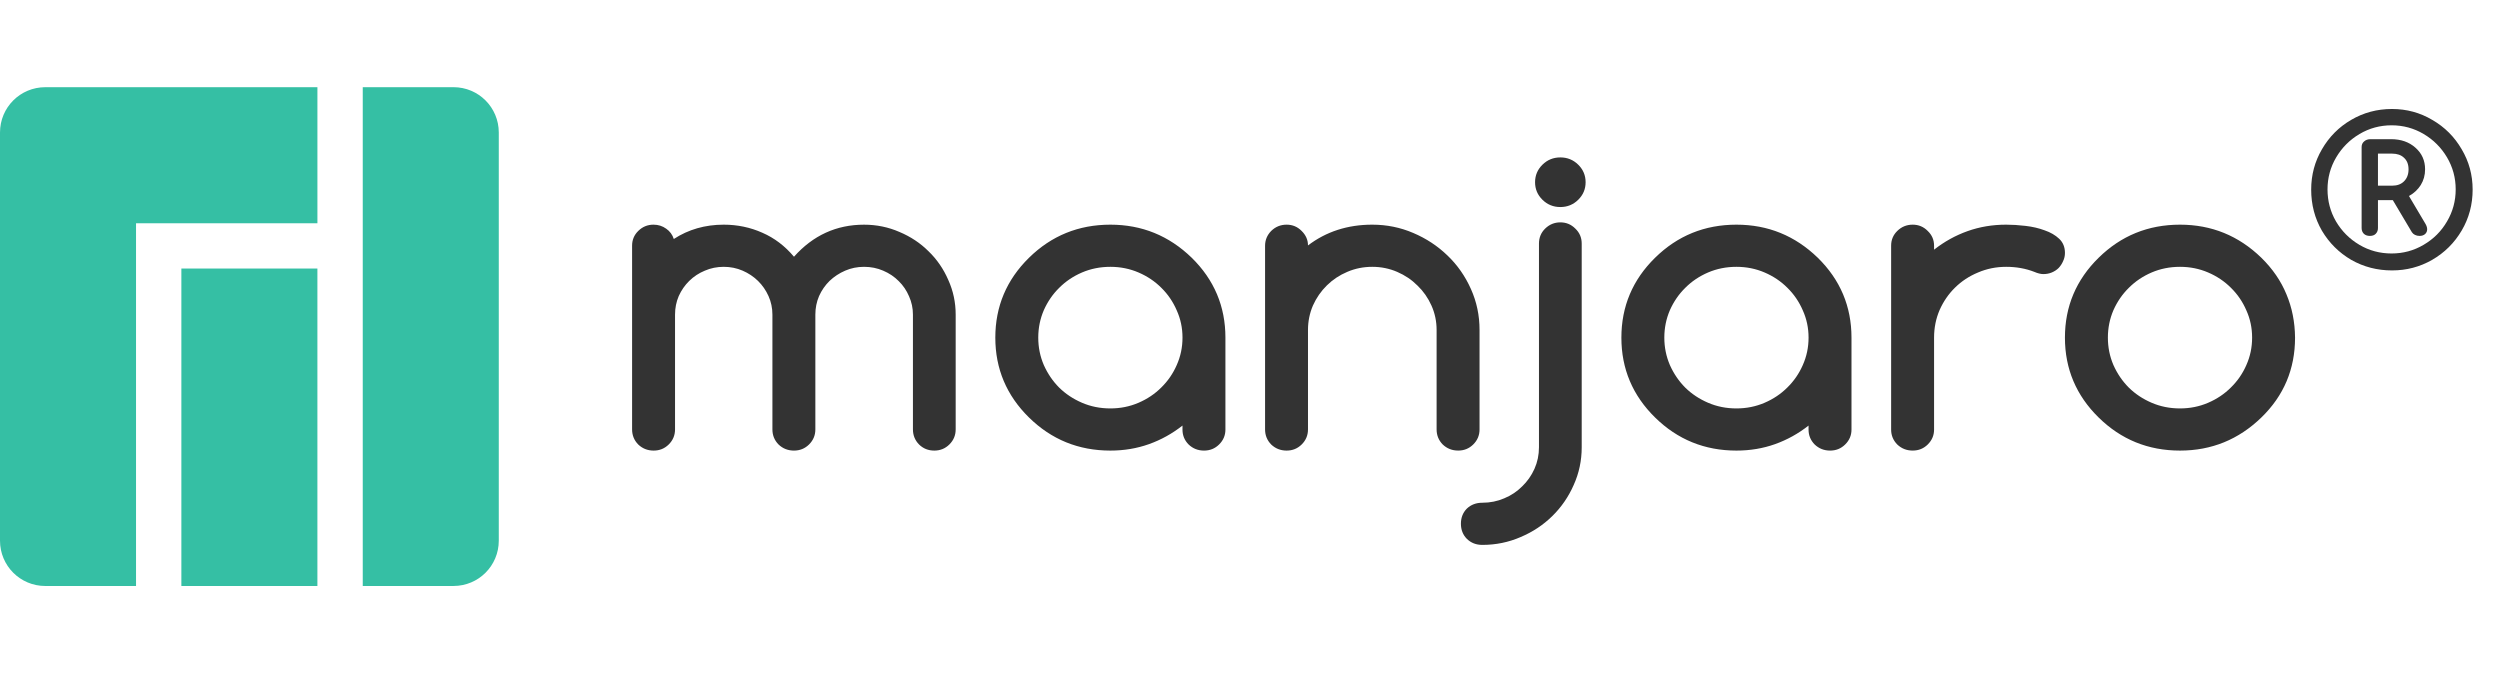 <svg width="148" height="40" viewBox="0 0 148 40" fill="none" xmlns="http://www.w3.org/2000/svg">
<g clip-path="url(#clip0_1142_10501)">
<path d="M92.372 9.319C91.959 9.319 91.606 9.462 91.314 9.749C91.022 10.036 90.876 10.382 90.876 10.788C90.876 11.194 91.022 11.54 91.314 11.827C91.606 12.113 91.959 12.257 92.372 12.257C92.786 12.257 93.139 12.113 93.43 11.827C93.722 11.54 93.868 11.194 93.868 10.788C93.868 10.382 93.722 10.036 93.43 9.749C93.139 9.462 92.786 9.319 92.372 9.319ZM92.372 13.164C92.024 13.164 91.724 13.288 91.472 13.534C91.229 13.773 91.107 14.068 91.107 14.418V26.479C91.107 26.932 91.018 27.358 90.84 27.756C90.662 28.154 90.418 28.5 90.11 28.795C89.81 29.097 89.457 29.332 89.052 29.5C88.647 29.675 88.213 29.762 87.751 29.762C87.386 29.762 87.082 29.878 86.838 30.109C86.603 30.347 86.486 30.646 86.486 31.004C86.486 31.362 86.603 31.661 86.838 31.9C87.082 32.139 87.386 32.258 87.751 32.258C88.553 32.258 89.311 32.103 90.025 31.792C90.739 31.49 91.363 31.076 91.898 30.55C92.433 30.025 92.855 29.412 93.163 28.711C93.479 28.011 93.637 27.267 93.637 26.479V14.418C93.637 14.068 93.511 13.773 93.26 13.534C93.017 13.288 92.721 13.164 92.372 13.164ZM38.685 13.3C38.336 13.3 38.036 13.424 37.785 13.671C37.542 13.91 37.42 14.2 37.42 14.542V25.421C37.42 25.771 37.542 26.069 37.785 26.316C38.036 26.555 38.34 26.675 38.697 26.675C39.046 26.675 39.342 26.555 39.585 26.316C39.836 26.069 39.962 25.771 39.962 25.421V18.626C39.962 18.236 40.035 17.87 40.181 17.528C40.335 17.185 40.542 16.887 40.801 16.632C41.069 16.369 41.377 16.166 41.726 16.023C42.074 15.872 42.447 15.796 42.845 15.796C43.242 15.796 43.615 15.872 43.964 16.023C44.312 16.174 44.616 16.378 44.876 16.632C45.135 16.887 45.342 17.185 45.496 17.528C45.65 17.87 45.727 18.236 45.727 18.626V25.421C45.727 25.771 45.849 26.069 46.092 26.316C46.343 26.555 46.647 26.675 47.004 26.675C47.353 26.675 47.649 26.555 47.892 26.316C48.144 26.069 48.269 25.771 48.269 25.421V18.626C48.269 18.236 48.342 17.87 48.488 17.528C48.642 17.185 48.849 16.887 49.108 16.632C49.376 16.378 49.684 16.174 50.033 16.023C50.382 15.872 50.755 15.796 51.152 15.796C51.557 15.796 51.934 15.872 52.283 16.023C52.64 16.174 52.948 16.381 53.207 16.644C53.467 16.899 53.669 17.198 53.815 17.54C53.969 17.882 54.046 18.244 54.046 18.626V25.421C54.046 25.771 54.168 26.069 54.411 26.316C54.655 26.555 54.955 26.675 55.311 26.675C55.66 26.675 55.956 26.555 56.199 26.316C56.45 26.069 56.576 25.771 56.576 25.421V18.626C56.576 17.902 56.43 17.217 56.138 16.572C55.855 15.92 55.465 15.354 54.971 14.877C54.484 14.391 53.909 14.009 53.244 13.73C52.587 13.444 51.89 13.301 51.152 13.301C49.514 13.301 48.131 13.934 47.004 15.199C46.469 14.562 45.845 14.089 45.131 13.778C44.418 13.46 43.655 13.301 42.845 13.3C41.742 13.301 40.757 13.583 39.889 14.148C39.808 13.894 39.658 13.691 39.439 13.539C39.22 13.38 38.969 13.3 38.685 13.3ZM65.734 13.3C63.853 13.3 62.247 13.953 60.917 15.259C59.588 16.564 58.923 18.141 58.923 19.988C58.923 21.834 59.588 23.411 60.917 24.716C62.247 26.022 63.853 26.675 65.734 26.675C66.545 26.675 67.307 26.547 68.02 26.293C68.734 26.038 69.395 25.672 70.003 25.194V25.433C70.003 25.775 70.124 26.07 70.368 26.316C70.619 26.555 70.923 26.675 71.28 26.675C71.629 26.675 71.925 26.555 72.168 26.316C72.419 26.07 72.545 25.775 72.545 25.433V19.988C72.545 18.141 71.88 16.564 70.55 15.259C69.204 13.953 67.599 13.3 65.734 13.3ZM76.169 13.3C75.812 13.3 75.508 13.424 75.256 13.671C75.013 13.918 74.892 14.212 74.892 14.554V25.421C74.892 25.771 75.013 26.069 75.256 26.316C75.508 26.555 75.812 26.675 76.169 26.675C76.517 26.675 76.813 26.555 77.056 26.316C77.308 26.069 77.433 25.771 77.433 25.421V19.534C77.433 19.024 77.531 18.543 77.725 18.089C77.928 17.635 78.204 17.237 78.552 16.895C78.901 16.552 79.303 16.286 79.757 16.095C80.219 15.896 80.713 15.796 81.24 15.796C81.759 15.796 82.25 15.896 82.712 16.095C83.174 16.294 83.576 16.564 83.916 16.907C84.265 17.241 84.54 17.635 84.743 18.089C84.946 18.543 85.047 19.024 85.047 19.534V25.421C85.047 25.771 85.169 26.069 85.412 26.316C85.664 26.555 85.968 26.674 86.325 26.674C86.673 26.674 86.969 26.555 87.212 26.316C87.464 26.069 87.589 25.771 87.589 25.421V19.534C87.589 18.674 87.419 17.866 87.079 17.11C86.738 16.346 86.276 15.685 85.692 15.127C85.108 14.562 84.431 14.116 83.661 13.79C82.899 13.464 82.092 13.3 81.24 13.3C79.781 13.3 78.512 13.71 77.433 14.53C77.433 14.204 77.308 13.918 77.056 13.671C76.813 13.424 76.517 13.3 76.169 13.3ZM102.797 13.3C100.916 13.3 99.31 13.953 97.981 15.259C96.651 16.564 95.986 18.141 95.986 19.988C95.986 21.834 96.651 23.411 97.981 24.716C99.31 26.022 100.916 26.675 102.797 26.675C103.608 26.675 104.37 26.547 105.084 26.293C105.797 26.038 106.458 25.672 107.066 25.194V25.433C107.066 25.775 107.188 26.07 107.431 26.316C107.683 26.555 107.986 26.675 108.343 26.675C108.692 26.675 108.988 26.555 109.231 26.316C109.483 26.07 109.608 25.775 109.608 25.433V19.988C109.608 18.141 108.943 16.564 107.613 15.259C106.267 13.953 104.662 13.3 102.797 13.3ZM113.232 13.3C112.875 13.3 112.571 13.424 112.32 13.671C112.077 13.91 111.955 14.2 111.955 14.542V25.433C111.955 25.775 112.077 26.069 112.32 26.316C112.571 26.555 112.875 26.674 113.232 26.674C113.581 26.674 113.877 26.555 114.12 26.316C114.371 26.069 114.497 25.775 114.497 25.433V19.988C114.497 19.406 114.606 18.861 114.825 18.352C115.052 17.842 115.356 17.4 115.738 17.026C116.127 16.644 116.581 16.345 117.1 16.131C117.619 15.908 118.174 15.796 118.766 15.796C119.366 15.796 119.922 15.896 120.432 16.095C120.635 16.182 120.814 16.226 120.968 16.226C121.146 16.226 121.312 16.194 121.466 16.131C121.62 16.067 121.754 15.979 121.868 15.868C121.981 15.748 122.07 15.613 122.135 15.462C122.208 15.31 122.245 15.147 122.245 14.972C122.245 14.63 122.131 14.351 121.904 14.136C121.677 13.921 121.389 13.754 121.04 13.635C120.7 13.508 120.323 13.42 119.909 13.372C119.504 13.324 119.123 13.3 118.766 13.3C117.955 13.3 117.193 13.428 116.479 13.683C115.766 13.937 115.105 14.303 114.497 14.781V14.542C114.497 14.2 114.371 13.91 114.12 13.671C113.877 13.424 113.581 13.3 113.232 13.3ZM129.056 13.3C127.174 13.3 125.569 13.953 124.239 15.259C122.909 16.564 122.244 18.141 122.244 19.988C122.244 21.834 122.909 23.411 124.239 24.716C125.569 26.022 127.174 26.675 129.056 26.675C130.921 26.675 132.526 26.022 133.872 24.716C135.202 23.427 135.867 21.85 135.867 19.988C135.859 19.064 135.688 18.208 135.356 17.42C135.032 16.632 134.537 15.912 133.872 15.259C132.526 13.953 130.921 13.3 129.056 13.3ZM65.734 15.796C66.326 15.796 66.882 15.908 67.401 16.131C67.919 16.353 68.37 16.656 68.751 17.038C69.14 17.42 69.444 17.866 69.663 18.375C69.89 18.877 70.004 19.414 70.004 19.988C70.004 20.561 69.89 21.102 69.663 21.611C69.444 22.113 69.14 22.555 68.751 22.937C68.37 23.319 67.919 23.621 67.401 23.844C66.882 24.067 66.326 24.179 65.734 24.179C65.134 24.179 64.575 24.067 64.056 23.844C63.537 23.621 63.087 23.323 62.706 22.949C62.325 22.567 62.021 22.121 61.794 21.611C61.575 21.102 61.465 20.561 61.465 19.988C61.465 19.414 61.575 18.873 61.794 18.363C62.021 17.854 62.325 17.412 62.706 17.038C63.087 16.656 63.537 16.353 64.056 16.13C64.575 15.908 65.134 15.796 65.734 15.796ZM102.797 15.796C103.389 15.796 103.945 15.908 104.464 16.131C104.983 16.353 105.433 16.656 105.814 17.038C106.203 17.42 106.507 17.866 106.726 18.375C106.953 18.877 107.067 19.414 107.067 19.988C107.067 20.561 106.953 21.102 106.726 21.611C106.507 22.113 106.203 22.555 105.814 22.937C105.433 23.319 104.983 23.621 104.464 23.844C103.945 24.067 103.389 24.179 102.797 24.179C102.197 24.179 101.638 24.067 101.119 23.844C100.6 23.621 100.15 23.323 99.769 22.949C99.388 22.567 99.084 22.121 98.857 21.611C98.638 21.102 98.528 20.561 98.528 19.988C98.528 19.414 98.638 18.873 98.857 18.363C99.084 17.854 99.388 17.412 99.769 17.038C100.15 16.656 100.6 16.353 101.119 16.13C101.638 15.908 102.197 15.796 102.797 15.796ZM129.056 15.796C129.648 15.796 130.204 15.908 130.722 16.131C131.241 16.353 131.691 16.656 132.072 17.038C132.462 17.42 132.766 17.866 132.985 18.375C133.212 18.877 133.325 19.414 133.325 19.988C133.325 20.561 133.212 21.102 132.985 21.611C132.766 22.113 132.462 22.555 132.072 22.937C131.691 23.319 131.241 23.621 130.722 23.844C130.204 24.067 129.648 24.179 129.056 24.179C128.456 24.179 127.897 24.067 127.378 23.844C126.859 23.621 126.409 23.323 126.028 22.949C125.647 22.567 125.342 22.121 125.115 21.611C124.896 21.102 124.787 20.561 124.787 19.988C124.787 19.414 124.896 18.873 125.115 18.363C125.342 17.854 125.646 17.412 126.028 17.038C126.409 16.656 126.859 16.353 127.378 16.13C127.897 15.908 128.456 15.796 129.056 15.796Z" fill="#333333"/>
<path d="M141.607 6.452C142.472 6.452 143.268 6.668 143.994 7.1C144.728 7.524 145.307 8.104 145.732 8.838C146.164 9.564 146.38 10.36 146.38 11.224C146.38 12.106 146.164 12.913 145.732 13.648C145.299 14.382 144.716 14.961 143.982 15.385C143.255 15.802 142.464 16.009 141.607 16.009C140.734 16.009 139.931 15.802 139.196 15.385C138.47 14.961 137.891 14.386 137.459 13.66C137.034 12.925 136.822 12.114 136.822 11.225C136.822 10.36 137.034 9.564 137.459 8.838C137.883 8.104 138.458 7.524 139.184 7.1C139.919 6.668 140.726 6.452 141.607 6.452ZM141.583 15.006C142.268 15.006 142.901 14.835 143.48 14.492C144.067 14.149 144.528 13.688 144.863 13.109C145.205 12.53 145.377 11.898 145.377 11.212C145.377 10.527 145.205 9.895 144.863 9.315C144.52 8.736 144.059 8.275 143.48 7.932C142.901 7.59 142.268 7.418 141.583 7.418C140.898 7.418 140.265 7.59 139.686 7.932C139.107 8.275 138.646 8.736 138.303 9.315C137.96 9.895 137.789 10.527 137.789 11.212C137.789 11.898 137.956 12.53 138.291 13.109C138.634 13.688 139.094 14.149 139.674 14.492C140.253 14.835 140.889 15.006 141.583 15.006ZM143.59 13.256C143.655 13.37 143.688 13.476 143.688 13.574C143.688 13.688 143.647 13.782 143.565 13.856C143.484 13.929 143.374 13.966 143.235 13.966C143.137 13.966 143.047 13.945 142.966 13.905C142.884 13.864 142.823 13.811 142.782 13.745L141.656 11.849H140.775V13.501C140.775 13.639 140.73 13.754 140.641 13.843C140.559 13.925 140.445 13.966 140.298 13.966C140.151 13.966 140.033 13.925 139.943 13.843C139.853 13.754 139.808 13.639 139.808 13.501V8.704C139.808 8.565 139.857 8.455 139.955 8.373C140.053 8.283 140.18 8.239 140.335 8.239H141.546C142.134 8.239 142.615 8.406 142.99 8.74C143.374 9.075 143.565 9.503 143.565 10.025C143.565 10.368 143.48 10.678 143.308 10.955C143.137 11.225 142.905 11.441 142.611 11.604L143.59 13.256ZM140.775 10.992H141.62C141.913 10.992 142.146 10.906 142.317 10.735C142.497 10.556 142.586 10.319 142.586 10.025C142.586 9.731 142.497 9.503 142.317 9.34C142.146 9.177 141.913 9.095 141.62 9.095H140.775V10.992Z" fill="#333333"/>
<path fill-rule="evenodd" clip-rule="evenodd" d="M2.684 5.162C1.197 5.162 0 6.359 0 7.846V32.006C0 33.493 1.197 34.691 2.684 34.691H8.053V13.216H18.791V5.163L2.684 5.162ZM21.475 5.162V34.69H26.843C28.331 34.69 29.528 33.493 29.528 32.006V7.846C29.528 6.359 28.331 5.161 26.843 5.161L21.475 5.162ZM10.737 15.899V34.69H18.79V15.899H10.737Z" fill="#35BFA4"/>
</g>
<defs>
<clipPath id="clip0_1142_10501">
<rect width="147.097" height="40" fill="white"/>
</clipPath>
</defs>
</svg>
